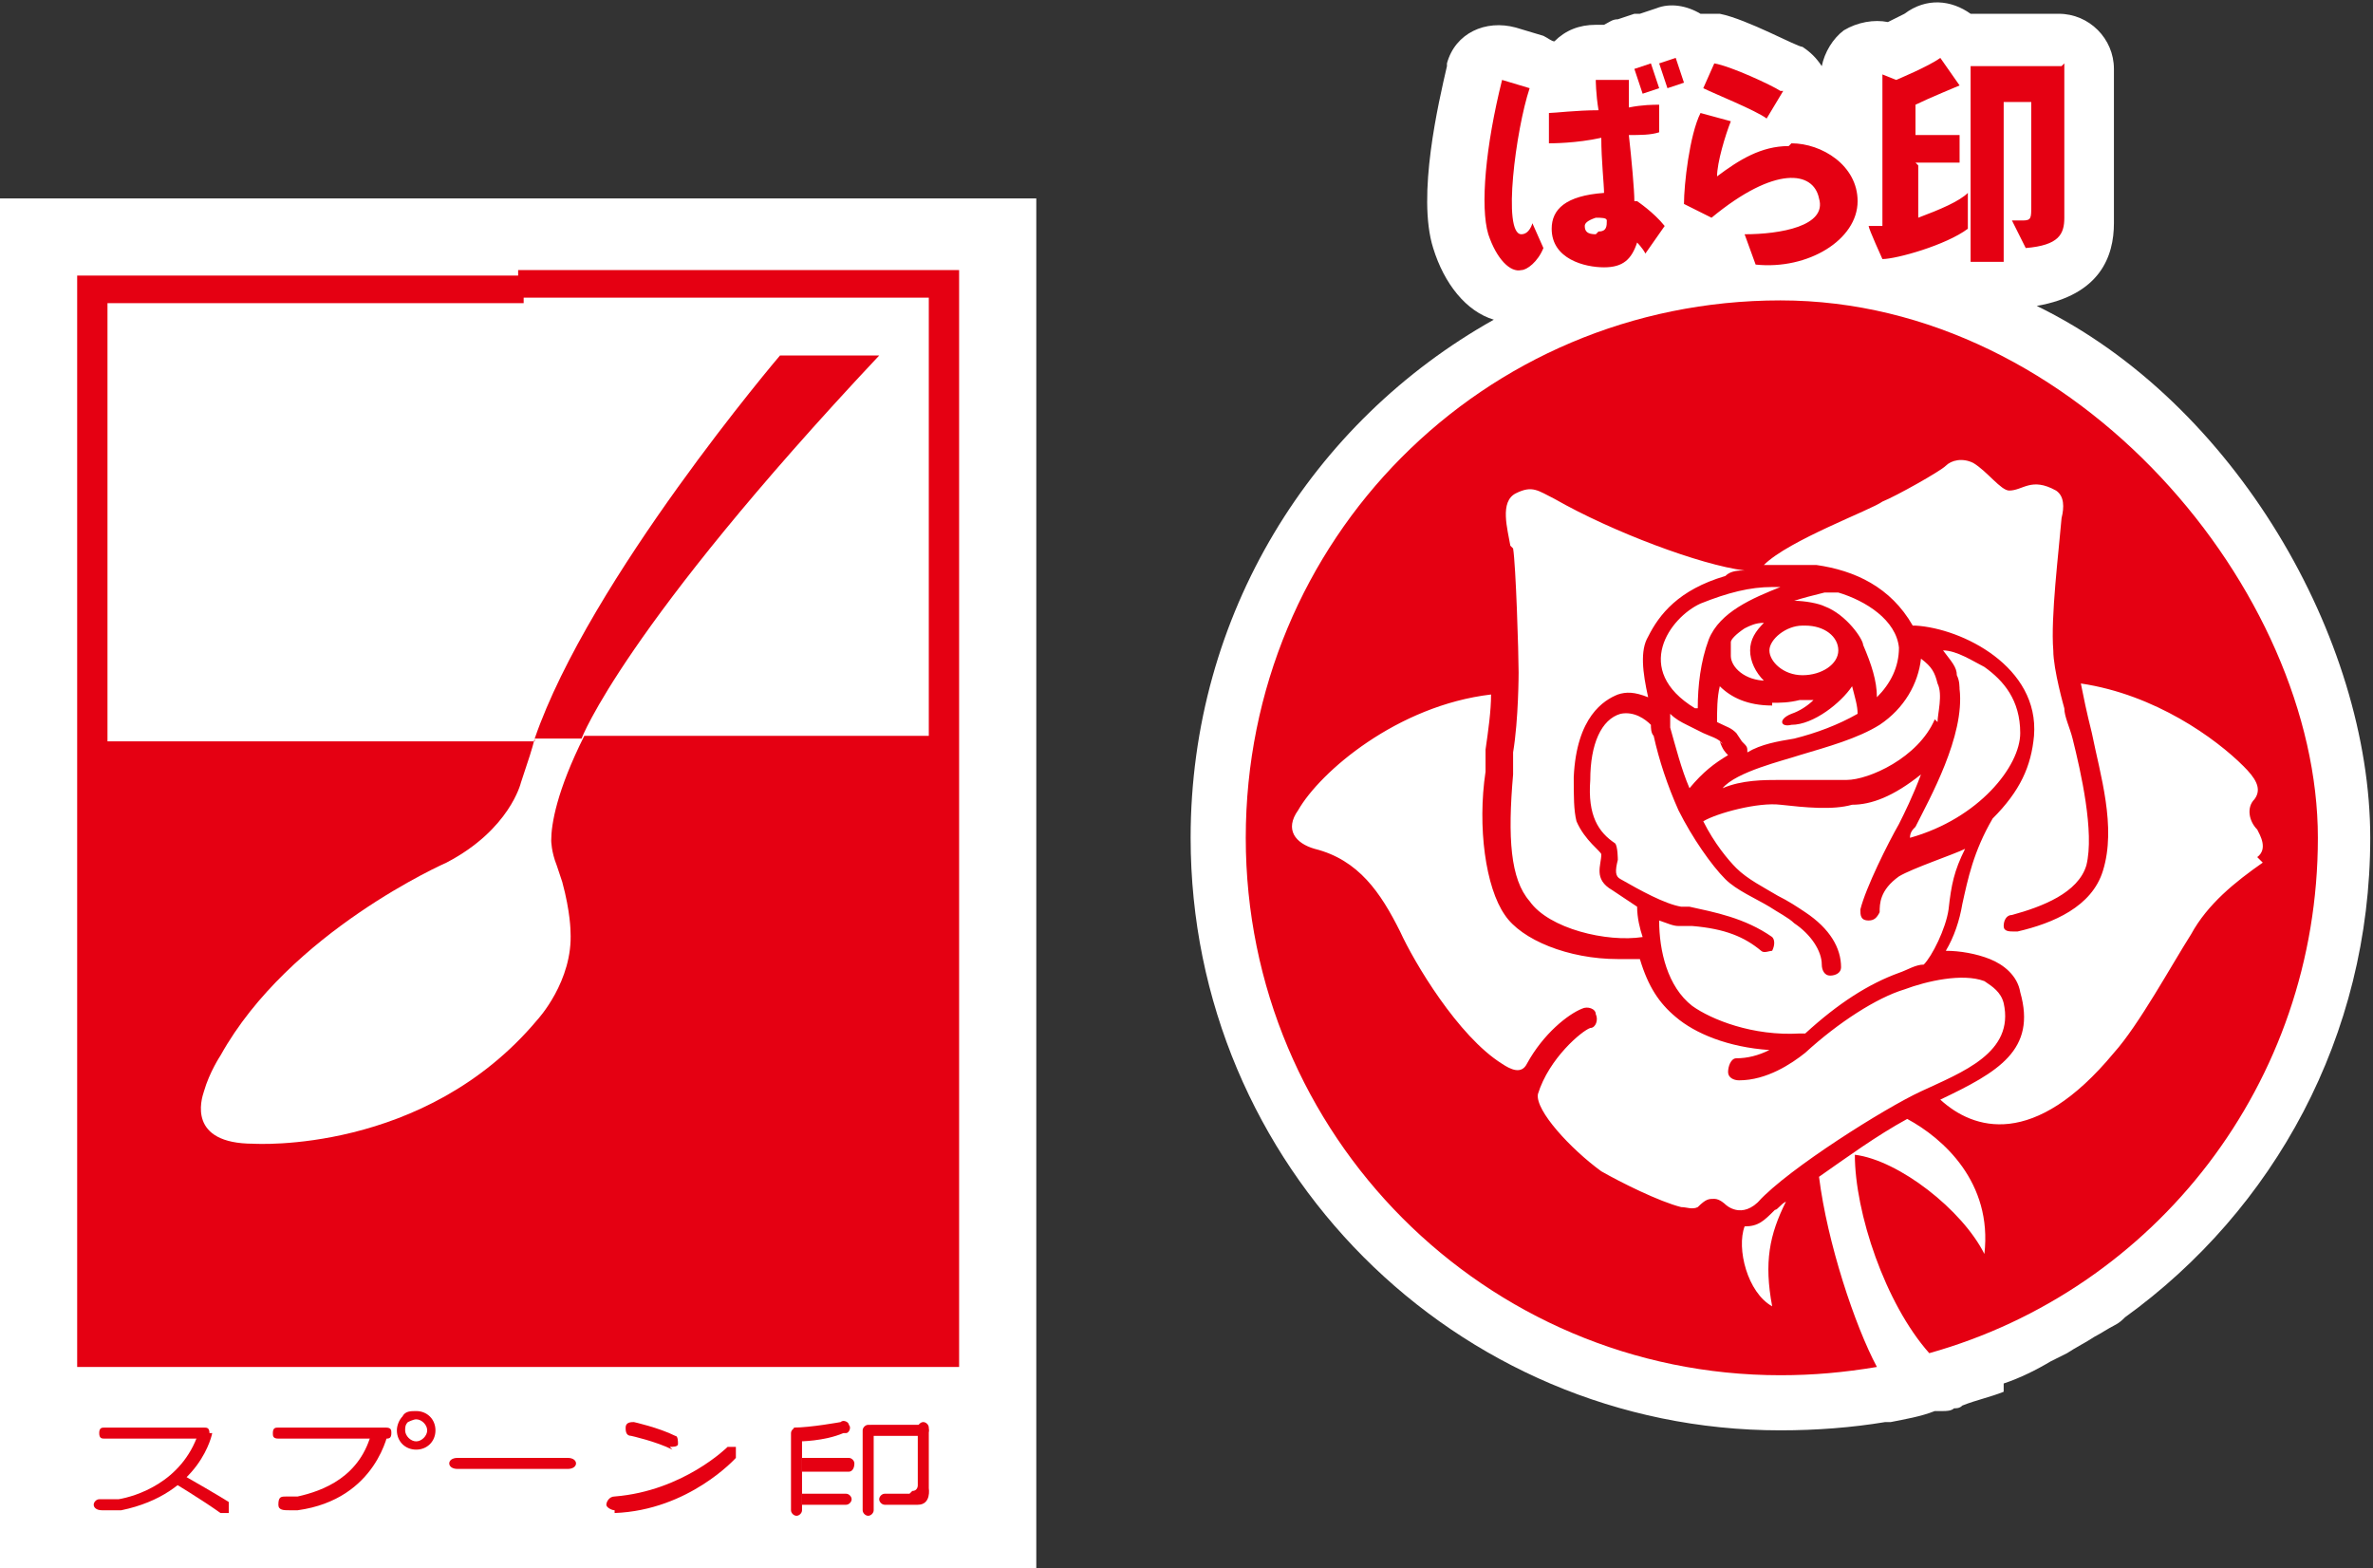 <?xml version="1.0" encoding="UTF-8"?>
<svg id="_レイヤー_1" data-name="レイヤー 1" xmlns="http://www.w3.org/2000/svg" version="1.1" viewBox="0 0 86.1 56.9">
  <rect x="0" y="0" width="86.1" height="56.9" fill="#333333" stroke="none"/>
  <defs>
    <style>
      .cls-1 {
        fill: #e50012;
      }

      .cls-1, .cls-2 {
        stroke-width: 0px;
      }

      .cls-2 {
        fill: #fff;
      }
    </style>
  </defs>
  <path class="cls-2" d="M72.7,50.2c.6-.2,1.2-.5,1.7-.8.2-.1.4-.2.6-.3.3-.2.7-.4,1-.6.2-.1.5-.3.7-.4.2-.1.3-.2.4-.3,5.4-3.9,8.9-10.2,8.9-17.4s-4.9-15.8-12.1-19.3c0,0,0,0,0,0,2.3-.4,2.8-1.8,2.8-3s0-5.6,0-5.6c0-1.1-.9-2-2-2h-3.2c-.7-.5-1.6-.6-2.4,0-.2.1-.4.2-.6.3-.5-.1-1.1,0-1.6.3-.4.3-.7.8-.8,1.3-.2-.3-.4-.5-.7-.7-.2,0-2-1-3-1.2-.2,0-.5,0-.7,0-.5-.3-1.1-.4-1.6-.2l-.6.2s0,0,0,0c0,0-.1,0-.2,0l-.6.2c-.2,0-.3.1-.5.2h-.3c-.6,0-1.1.2-1.5.6-.1,0-.2-.1-.4-.2l-1-.3c-1.1-.3-2.2.2-2.5,1.3,0,0,0,0,0,.1-.3,1.3-1.1,4.7-.5,6.6.4,1.3,1.2,2.3,2.2,2.6-6.6,3.7-11,10.7-11,18.8,0,11.9,9.6,21.5,21.4,21.5,1.3,0,2.6-.1,3.8-.3,0,0,.1,0,.2,0,.5-.1,1.1-.2,1.6-.4,0,0,.2,0,.3,0,.1,0,.3,0,.4-.1.1,0,.2,0,.3-.1.5-.2,1-.3,1.5-.5Z"/>
  <path class="cls-2" d="M84.1,30.3c0,10.8-8.7,19.5-19.5,19.5s-19.5-8.7-19.5-19.5,8.7-19.5,19.5-19.5,19.5,8.7,19.5,19.5"/>
  <path class="cls-1" d="M60.2,3.2l-.3-.9-.6.2.3.9.6-.2ZM60.8,2.1l-.6.2.3.9.6-.2-.3-.9Z"/>
  <path class="cls-1" d="M59.3,7.3c0-.4-.1-1.5-.2-2.4.4,0,.8,0,1.1-.1v-1c-.2,0-.6,0-1.1.1,0-.6,0-1,0-1h-1.2s0,.5.1,1.1c-.8,0-1.6.1-1.8.1v1.1c.1,0,1,0,1.9-.2,0,.8.1,1.7.1,2-1.4.1-1.9.6-1.9,1.3,0,1.1,1.2,1.4,1.9,1.4s1-.3,1.2-.9c0,0,.2.2.3.4l.7-1c-.4-.5-1-.9-1-.9M57.9,8.5c-.3,0-.4-.1-.4-.3,0-.1.1-.2.4-.3.2,0,.4,0,.4.1,0,.2,0,.4-.3.4M55.2,8.5c-.7,0-.2-3.8.3-5.3l-1-.3c-.6,2.4-.8,4.6-.5,5.6.3.9.8,1.4,1.2,1.3.2,0,.6-.3.8-.8l-.4-.9s-.1.4-.4.4M64.6,3.3c-.3-.2-1.8-.9-2.4-1l-.4.9c.4.2,1.9.8,2.3,1.1l.6-1ZM64.9,5.3c-1,0-1.8.5-2.6,1.1,0-.5.3-1.5.5-2l-1.1-.3c-.4.8-.6,2.6-.6,3.3l1,.5c2.3-1.9,3.7-1.7,3.9-.7.3,1-1.4,1.3-2.7,1.3l.4,1.1c1.9.2,3.7-.9,3.7-2.3,0-1.3-1.3-2.1-2.4-2.1M69.5,5.9h1.6v-1h-1.6v-1.1c.4-.2,1.6-.7,1.6-.7l-.7-1c-.4.3-1.6.8-1.6.8l-.5-.2v5.5h-.5c0,.1.5,1.2.5,1.2.5,0,2.3-.5,3.1-1.1v-1.3c-.3.3-1,.6-1.8.9v-1.9ZM74.8,2.4h-3.3s0,7.1,0,7.1h1.2V3.7h1v3.8c0,.4,0,.5-.3.5s-.4,0-.4,0l.5,1c1.2-.1,1.4-.5,1.4-1.1s0-5.6,0-5.6M64.6,10.9c-10.8,0-19.4,8.7-19.4,19.5s8.7,19.5,19.4,19.5c1.2,0,2.3-.1,3.5-.3-.8-1.5-1.8-4.5-2.1-6.9,1-.7,2.1-1.5,3.2-2.1,1.3.7,3.1,2.3,2.8,4.9-.8-1.6-3.1-3.4-4.7-3.6,0,2.1,1.1,5.4,2.7,7.2,8.2-2.3,14.1-9.8,14.1-18.7s-8.7-19.5-19.5-19.5M71.1,25.1c0-.2,0-.4-.1-.6,0-.3-.2-.5-.5-.9.5,0,1.1.4,1.5.6.7.5,1.3,1.2,1.3,2.4s-1.5,3.1-4,3.8c0-.2.1-.3.2-.4h0c.5-1,1.8-3.3,1.6-5M64.3,34c-1-.7-2.1-.9-3-1.1-.1,0-.2,0-.3,0-.6-.1-1.5-.6-2.2-1-.2-.1-.2-.3-.1-.7,0,0,0-.5-.1-.6-.6-.4-1-1-.9-2.3,0-1.3.4-2.2,1.1-2.4.5-.1.9.2,1.1.4,0,.1,0,.3.1.4.2.9.5,1.8.9,2.7.5,1,1.2,2,1.7,2.5.4.4,1.1.7,1.6,1,.3.2.7.4.9.6.6.4,1,1,1,1.5,0,.2.1.4.3.4.2,0,.4-.1.4-.3,0,0,0,0,0,0,0-.7-.4-1.4-1.3-2-.3-.2-.6-.4-1-.6-.5-.3-1.1-.6-1.5-1-.3-.3-.8-.9-1.2-1.7.5-.3,2-.7,2.8-.6.9.1,1.9.2,2.6,0,.7,0,1.5-.3,2.5-1.1-.3.8-.6,1.4-.8,1.8h0c-.4.7-1.2,2.3-1.4,3.1,0,.2,0,.4.3.4h0c.2,0,.3-.1.4-.3,0-.3,0-.8.7-1.3.5-.3,2-.8,2.4-1-.4.8-.5,1.3-.6,2.2-.1.7-.6,1.7-.9,2-.3,0-.6.2-.9.3-1.1.4-2.2,1.1-3.4,2.2,0,0-.1,0-.2,0-1.7.1-3.2-.5-3.9-1-.9-.7-1.2-2-1.2-3.1.3.1.5.2.7.2,0,0,.4,0,.5,0,1.2.1,1.9.4,2.5.9.1.1.3,0,.4,0,.1-.2.1-.4,0-.5M64.1,24.7c-.8,0-1.3-.5-1.3-.9,0,0,0-.3,0-.5,0-.1.2-.3.5-.5.2-.1.4-.2.7-.2-.3.3-.5.6-.5,1s.2.8.5,1.1M64.3,25.5c.3,0,.6,0,1-.1,0,0,.2,0,.2,0,.1,0,.2,0,.3,0-.2.2-.5.4-.8.5-.5.2-.4.5,0,.4.8,0,1.8-.8,2.2-1.4.1.4.2.7.2,1-.7.4-1.5.7-2.3.9-.6.1-1.2.2-1.7.5,0-.2,0-.2-.2-.4l-.2-.3c-.2-.2-.3-.2-.7-.4,0-.4,0-.9.1-1.3.4.4,1,.7,1.9.7M62.4,26.9h0c.1.3.2.4.3.5-.5.3-.9.6-1.4,1.2-.3-.7-.5-1.5-.7-2.2,0,0,0-.3,0-.5.2.2.4.3.6.4s.4.2.6.3c.2.1.6.2.7.4M70.2,26.1c-.6,1.4-2.4,2.2-3.2,2.2-.6,0-1.6,0-2.4,0-.6,0-1.4,0-2.1.3.5-.6,2.2-1,2.8-1.2,1-.3,2.1-.6,2.9-1.1.9-.6,1.4-1.5,1.5-2.4.4.3.5.5.6.9.2.4,0,1.1,0,1.4M68.1,25.3c0-.6-.2-1.2-.5-1.9,0-.2-.6-1.1-1.4-1.4h0c-.2-.1-.7-.2-1.1-.2.3-.1.7-.2,1.1-.3,0,0,.3,0,.5,0,1,.3,2.1,1,2.2,2,0,.7-.3,1.3-.8,1.8M65.5,22.7c.7,0,1.2.4,1.2.9s-.6.9-1.3.9-1.2-.5-1.2-.9.6-.9,1.2-.9M62,23.2c-.3.8-.4,1.7-.4,2.5,0,0,0,0-.1,0-2.3-1.4-.9-3.3.2-3.8,1-.4,1.8-.6,2.6-.6,0,0,.2,0,.3,0h0c-1,.4-2.2.9-2.6,1.9M54.8,19.8c-.1-.6-.4-1.6.2-1.9.6-.3.8-.1,1.4.2,2.1,1.2,5.3,2.4,6.9,2.6-.2,0-.5,0-.7.2-1.7.5-2.4,1.4-2.8,2.2-.3.5-.2,1.3,0,2.2-.5-.2-.8-.2-1.1-.1-.5.2-1.5.8-1.6,3,0,.7,0,1.2.1,1.6.3.7.9,1.1.9,1.2,0,.4-.3.9.4,1.3.3.2.6.4.9.6,0,.4.1.8.2,1.1-1.3.2-3.4-.3-4.1-1.3-.7-.8-.8-2.3-.6-4.6,0-.3,0-.6,0-.8.2-1.2.2-2.9.2-2.9,0-.7-.1-3.9-.2-4.5M64.3,47.4c-.9-.5-1.3-2.1-1-2.9.5,0,.7-.2,1.1-.6.1,0,.2-.2.4-.3-.6,1.2-.8,2.2-.5,3.8M63.9,43.5c-.7.8-1.3.2-1.3.2,0,0-.2-.2-.4-.2-.2,0-.3,0-.6.3-.2.1-.4,0-.6,0-.8-.2-2.2-.9-2.9-1.3-1.1-.8-2.4-2.2-2.3-2.8.4-1.3,1.6-2.3,1.9-2.4.2,0,.3-.3.2-.5,0-.2-.3-.3-.5-.2-.5.2-1.4.9-2,2h0c-.2.4-.6.2-.9,0-1.6-1-3.2-3.7-3.7-4.8-.7-1.4-1.5-2.6-3.1-3-.7-.2-1.1-.7-.6-1.4.8-1.4,3.6-3.8,7-4.2,0,.6-.1,1.3-.2,2,0,.3,0,.6,0,.8-.3,2,0,4.2.7,5.2.6.9,2.3,1.6,4.1,1.6s.5,0,.8,0c.3,1,.7,1.6,1.3,2.1.7.6,1.9,1.1,3.4,1.2-.4.2-.8.3-1.2.3-.2,0-.3.3-.3.5s.2.3.4.3c1,0,1.9-.6,2.4-1,1.2-1.1,2.6-2,3.6-2.3.8-.3,2.1-.6,2.9-.3.3.2.6.4.7.8.4,1.8-1.5,2.5-3,3.2-1.3.6-4.8,2.8-5.9,4M82.1,31.3c-1,.7-2,1.5-2.6,2.6-.7,1.1-1.9,3.3-2.8,4.3-2.9,3.5-5.1,2.8-6.3,1.7,2.1-1,3.5-1.8,2.9-3.9-.1-.6-.6-1-1.1-1.2-.5-.2-1.1-.3-1.6-.3.3-.5.5-1.1.6-1.7.2-.9.4-1.9,1.1-3.1,0,0,0,0,0,0,1-1,1.4-1.9,1.5-3,.2-2.5-2.6-3.9-4.3-4h0s0,0-.1,0h0c-.8-1.4-2.1-2-3.5-2.2-.4,0-.9,0-1.4,0-.2,0-.3,0-.5,0,0,0,0,0,0,0,.9-.9,3.9-2,4.3-2.3.5-.2,2.1-1.1,2.3-1.3.2-.2.6-.3,1-.1.5.3,1,1,1.3,1,.5,0,.8-.5,1.7,0,.3.2.3.6.2,1-.1,1.2-.4,3.6-.3,4.8,0,.7.4,2.1.4,2.1,0,.3.2.7.3,1.1.3,1.2.8,3.4.5,4.6-.3,1-1.6,1.5-2.7,1.8-.2,0-.3.2-.3.4,0,.2.2.2.4.2,0,0,0,0,.1,0,1.3-.3,2.7-.9,3.1-2.2.5-1.6-.1-3.5-.4-5-.2-.8-.3-1.3-.4-1.8,2.7.4,4.9,2,5.9,3,.4.4.7.8.4,1.2-.3.3-.2.8.1,1.1.1.2.4.7,0,1"/>
  <g>
    <path class="cls-2" d="M0,7.2h37.6v49.8H0V7.2Z"/>
    <path class="cls-1" d="M19.4,26.8c-.1.4-.2.7-.5,1.6,0,0-.4,1.7-2.7,2.9,0,0-5.7,2.5-8.2,7,0,0-.4.6-.6,1.3-.1.3-.6,1.9,1.8,1.9,0,0,6.2.4,10.3-4.5,0,0,1.3-1.4,1.2-3.2,0,0,0-.7-.3-1.8-.1-.3-.2-.6-.2-.6-.2-.5-.2-.9-.2-.9,0-.6.2-1.8,1.2-3.8h12.5v-15.9h-14.9v-1h16v39.8H2.8V10h16.2v1H3.9v15.9s15.5,0,15.5,0Z"/>
    <path class="cls-1" d="M19.4,26.8h1.7s1.5-4,10.8-13.9h-3.6s-6.9,8.1-8.9,13.9M7.4,52.2c.1,0,.2,0,.2-.2s-.1-.2-.2-.2h-3.6c-.1,0-.2,0-.2.2s.1.2.2.2h3.6ZM8,54.9c.1,0,.3,0,.3,0,0-.1,0-.3,0-.4,0,0-.3-.2-1.7-1l-.3.3s1,.6,1.7,1.1"/>
    <path class="cls-1" d="M4.4,54.8c2.9-.6,3.3-2.8,3.3-2.8h-.5c-.6,1.8-2.3,2.3-2.9,2.4,0,0-.4,0-.7,0-.1,0-.2.1-.2.2,0,.1.1.2.3.2,0,0,.4,0,.7,0M14,52.2c.1,0,.2,0,.2-.2,0,0,0,0,0,0,0-.1,0-.2-.2-.2,0,0,0,0,0,0h-3.9c-.1,0-.2,0-.2.2,0,0,0,0,0,0,0,.1,0,.2.2.2h3.9Z"/>
    <path class="cls-1" d="M10.6,54.8h.2c2.9-.4,3.3-2.9,3.3-2.9h-.6c-.4,1.7-1.8,2.2-2.7,2.4-.2,0-.4,0-.4,0-.2,0-.3,0-.3.3,0,.2.2.2.4.2M14.8,51.6c0,0,.2-.1.3-.1.2,0,.4.2.4.4s-.2.4-.4.4-.4-.2-.4-.4c0-.1,0-.2.1-.3l-.2-.2c-.1.1-.2.3-.2.5,0,.4.3.7.7.7s.7-.3.7-.7-.3-.7-.7-.7c-.2,0-.4,0-.5.2,0,0,.2.2.2.2ZM20.6,53.3c.2,0,.3-.1.3-.2s-.1-.2-.3-.2h-4c-.2,0-.3.1-.3.2s.1.2.3.2h4ZM24.3,52.5c.1,0,.3,0,.3-.1,0,0,0,0,0,0,0-.1,0-.3-.1-.3-.6-.3-1.5-.5-1.5-.5-.1,0-.3,0-.3.2,0,.1,0,.3.2.3,0,0,0,0,0,0,0,0,.9.2,1.5.5M22.3,54.8c-.1,0-.3-.1-.3-.2s.1-.3.3-.3c2.5-.2,4.1-1.8,4.1-1.8.1,0,.3,0,.3,0,0,0,0,.2,0,.4,0,0-1.7,1.9-4.4,2M28.9,51.8c.1,0,.2.1.2.2v2.8c0,.1-.1.2-.2.2-.1,0-.2-.1-.2-.2h0v-2.8c0-.1.1-.2.2-.2"/>
    <path class="cls-1" d="M29.1,54.6h1.6c.1,0,.2-.1.2-.2h0c0-.1-.1-.2-.2-.2h-1.6v.5ZM29.1,53.4h1.7c.1,0,.2-.1.2-.3,0-.1-.1-.2-.2-.2h-1.7v.5ZM30.7,52c.1,0,.2-.2.1-.3,0,0,0,0,0,0,0-.1-.2-.2-.3-.1,0,0,0,0,0,0,0,0-1.1.2-1.7.2l.2.5s.9,0,1.6-.3M33.5,52.1c.1,0,.2-.1.2-.2,0-.1-.1-.2-.2-.2h-1.9c-.1,0-.2.1-.2.2,0,.1.1.2.2.2h1.9Z"/>
    <path class="cls-1" d="M31.5,51.7c.1,0,.2.1.2.2v2.9c0,.1-.1.2-.2.2,0,0,0,0,0,0-.1,0-.2-.1-.2-.2h0v-2.9c0-.1.1-.2.2-.2M33,54.2h-.9c-.1,0-.2.1-.2.2s.1.2.2.2h1.2c.5,0,.4-.6.4-.6v-2.2c0-.1-.1-.2-.2-.2s-.2.1-.2.2v2.1s0,.2-.2.2"/>
  </g>
</svg>